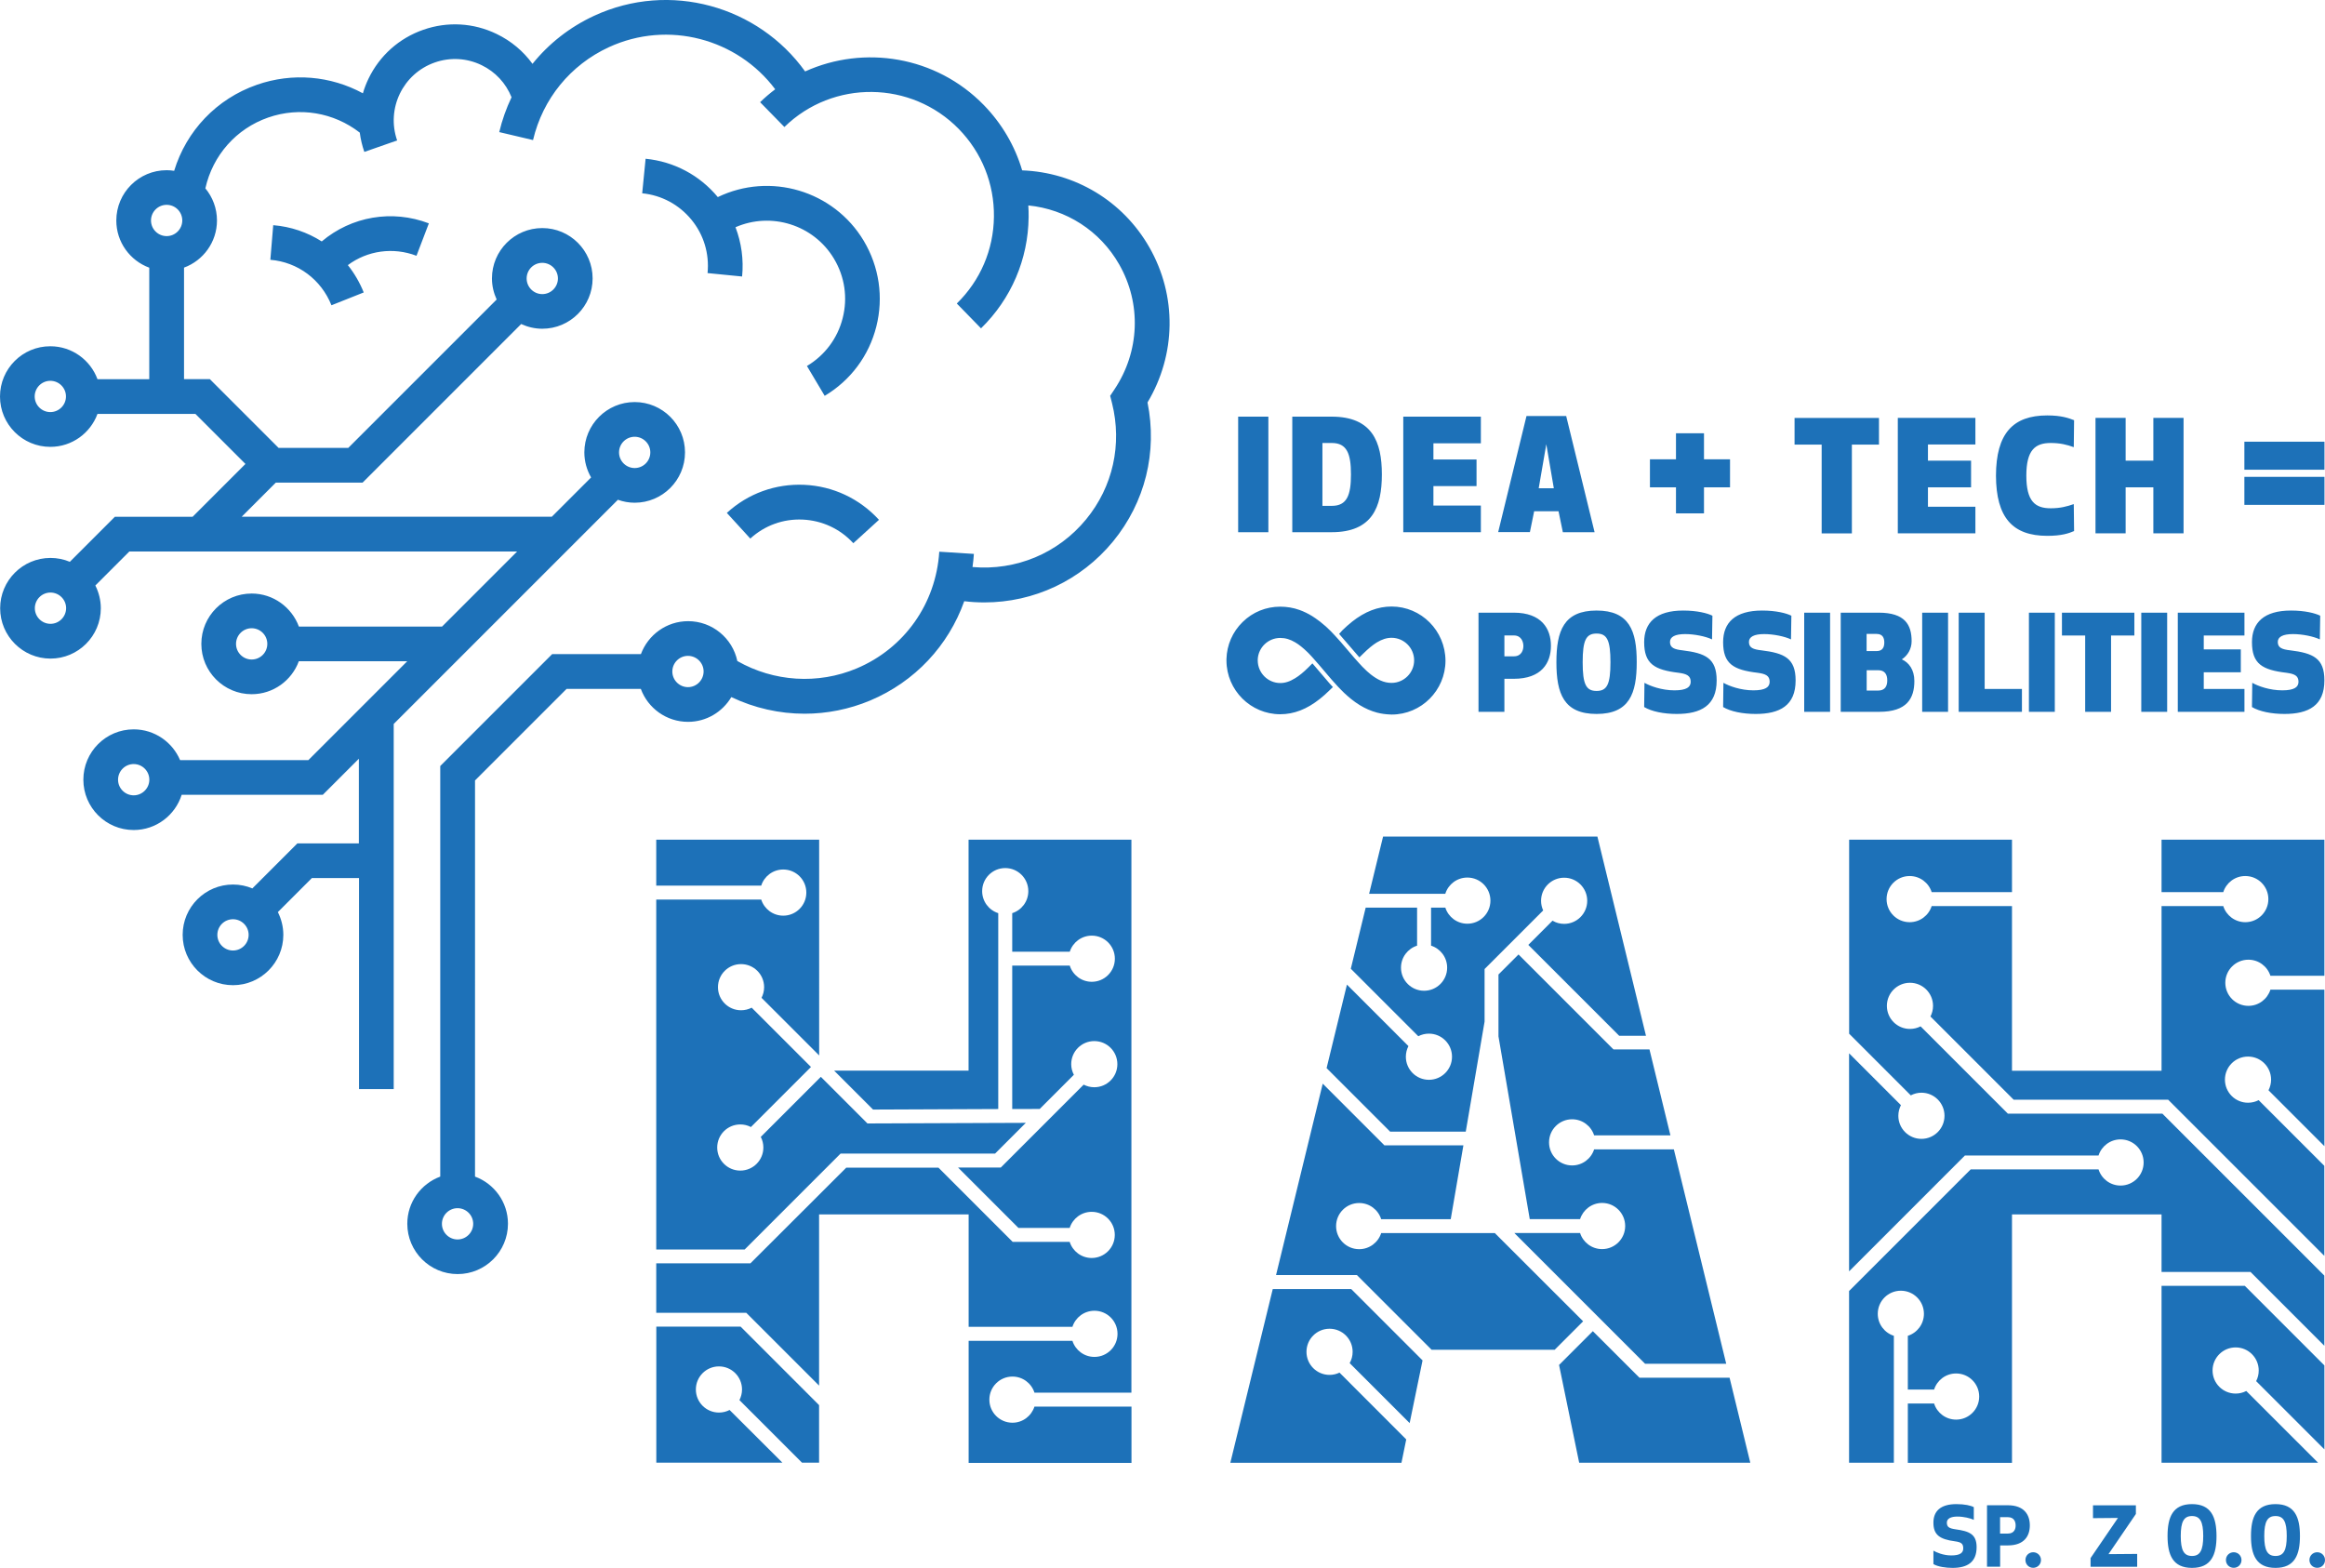 <?xml version="1.0" encoding="UTF-8"?>
<!-- Generator: Adobe Illustrator 27.5.0, SVG Export Plug-In . SVG Version: 6.00 Build 0)  -->
<svg xmlns="http://www.w3.org/2000/svg" xmlns:xlink="http://www.w3.org/1999/xlink" version="1.1" id="Warstwa_1" x="0px" y="0px" viewBox="0 0 306.25 206.51" style="enable-background:new 0 0 306.25 206.51;" xml:space="preserve">
<style type="text/css">
	.st0{fill:#1D71B8;}
</style>
<g>
	<path class="st0" d="M54.86,33.69l1.63-4.27c-4.85-1.85-10.2-0.92-14.11,2.38c-1.89-1.2-4.06-1.95-6.39-2.14l-0.38,4.56   c3.61,0.3,6.69,2.59,8.05,5.99l4.25-1.69c-0.53-1.32-1.24-2.53-2.09-3.6C48.4,33,51.78,32.52,54.86,33.69z M105.94,63.86   c-3.78-0.17-7.41,1.14-10.2,3.7l3.09,3.38c1.89-1.73,4.35-2.62,6.91-2.5c2.56,0.12,4.93,1.22,6.66,3.11l3.38-3.08   C113.21,65.67,109.72,64.03,105.94,63.86z M151.39,32.57c-3.49-6.11-9.79-9.87-16.75-10.13c-0.95-3.21-2.67-6.16-5.07-8.62   c-6.29-6.44-15.76-7.92-23.52-4.41C99.88,0.8,88.25-2.53,78.28,2.07c-3.23,1.49-5.99,3.67-8.14,6.34   c-1.21-1.67-2.82-3.02-4.73-3.94C62.37,3,58.94,2.81,55.76,3.92c-3.19,1.11-5.75,3.4-7.22,6.44c-0.3,0.63-0.55,1.27-0.74,1.93   c-4.24-2.3-9.27-2.76-13.97-1.12c-5.31,1.85-9.28,6.06-10.89,11.33c-0.32-0.05-0.65-0.08-0.99-0.08c-3.66,0-6.63,2.97-6.63,6.63   c0,2.85,1.81,5.28,4.34,6.21v14.69h-6.82c-0.93-2.53-3.36-4.34-6.21-4.34C2.97,45.6,0,48.57,0,52.23s2.97,6.63,6.63,6.63   c2.85,0,5.28-1.81,6.21-4.34h12.9l6.59,6.59l-6.96,6.96H15.13L9.2,74c-0.79-0.33-1.65-0.51-2.55-0.51c-3.66,0-6.63,2.97-6.63,6.63   c0,3.65,2.97,6.63,6.63,6.63c3.65,0,6.63-2.97,6.63-6.63c0-1.08-0.27-2.1-0.72-3l4.48-4.48h51.08l-9.89,9.89H39.37   C38.43,80,36,78.18,33.15,78.18c-3.66,0-6.63,2.97-6.63,6.63c0,3.66,2.97,6.63,6.63,6.63c2.85,0,5.28-1.81,6.21-4.34h14.28   l-13.02,13.02H23.72c-1.01-2.38-3.37-4.05-6.11-4.05c-3.66,0-6.63,2.97-6.63,6.63c0,3.66,2.97,6.63,6.63,6.63   c2.96,0,5.47-1.95,6.32-4.64h18.59l4.75-4.75v11.15h-8.1l-5.93,5.93c-0.79-0.33-1.65-0.51-2.55-0.51c-3.66,0-6.63,2.97-6.63,6.63   c0,3.66,2.97,6.63,6.63,6.63c3.65,0,6.63-2.97,6.63-6.63c0-1.08-0.27-2.1-0.72-3l4.48-4.48h6.21v27.8h4.57v-48.1l8.26-8.26l0,0   l21.27-21.27c0.69,0.25,1.44,0.39,2.21,0.39c3.66,0,6.63-2.97,6.63-6.63s-2.97-6.63-6.63-6.63c-3.66,0-6.63,2.97-6.63,6.63   c0,1.2,0.33,2.33,0.89,3.3l-5.17,5.17H31.84l4.49-4.49h11.43l20.89-20.89c0.85,0.39,1.79,0.62,2.78,0.62   c3.66,0,6.63-2.97,6.63-6.63c0-3.66-2.97-6.63-6.63-6.63c-3.66,0-6.63,2.97-6.63,6.63c0,0.99,0.23,1.93,0.62,2.78L45.87,59H36.7   l-9.06-9.06h-3.4V35.25c2.53-0.93,4.34-3.36,4.34-6.21c0-1.61-0.58-3.08-1.53-4.23c0.97-4.34,4.05-7.86,8.28-9.33   c4.14-1.44,8.63-0.67,12.06,1.99c0.11,0.86,0.31,1.71,0.6,2.54l4.32-1.51c-1.46-4.2,0.76-8.8,4.96-10.27   c2.03-0.71,4.22-0.59,6.16,0.35c1.82,0.88,3.2,2.37,3.95,4.23c-0.69,1.45-1.24,2.99-1.62,4.59l4.45,1.05   c1.28-5.43,4.92-9.89,9.98-12.23c7.83-3.61,16.95-1.1,21.92,5.54c-0.69,0.52-1.35,1.08-1.99,1.7l3.2,3.27   c6.41-6.26,16.72-6.14,22.98,0.27c3.03,3.11,4.67,7.21,4.62,11.55c-0.05,4.34-1.79,8.4-4.89,11.43l3.19,3.27   c3.98-3.89,6.21-9.09,6.27-14.65c0.01-0.52-0.01-1.03-0.04-1.54c4.99,0.5,9.44,3.33,11.97,7.77c2.95,5.17,2.71,11.48-0.63,16.47   l-0.56,0.84l0.25,0.98c1.35,5.42,0.11,10.99-3.41,15.28c-3.69,4.5-9.26,6.79-14.97,6.29c0.08-0.57,0.14-1.15,0.18-1.73l-4.56-0.29   c-0.43,6.84-4.6,12.73-10.87,15.37c-5.11,2.15-10.92,1.77-15.73-0.97c-0.63-3-3.3-5.25-6.48-5.25c-2.85,0-5.28,1.81-6.22,4.34   H72.73l-14.74,14.74v54.08c-2.53,0.94-4.34,3.36-4.34,6.21c0,3.66,2.97,6.63,6.63,6.63c3.65,0,6.63-2.97,6.63-6.63   c0-2.85-1.81-5.28-4.34-6.21V102.8l12.06-12.06h9.78c0.93,2.53,3.36,4.34,6.22,4.34c2.42,0,4.54-1.31,5.7-3.26   c3.04,1.45,6.34,2.19,9.65,2.19c2.93,0,5.87-0.58,8.64-1.74c5.9-2.48,10.31-7.24,12.39-13.08c0.88,0.11,1.77,0.16,2.65,0.16   c6.51,0,12.71-2.87,16.95-8.03c4.23-5.16,5.86-11.78,4.54-18.31C154.92,46.71,155.05,38.97,151.39,32.57z M6.63,54.28   c-1.13,0-2.06-0.92-2.06-2.06c0-1.13,0.92-2.06,2.06-2.06c1.13,0,2.06,0.92,2.06,2.06C8.69,53.36,7.76,54.28,6.63,54.28z    M6.65,82.17c-1.13,0-2.06-0.92-2.06-2.06c0-1.13,0.92-2.06,2.06-2.06c1.13,0,2.06,0.92,2.06,2.06C8.7,81.25,7.78,82.17,6.65,82.17   z M33.15,86.87c-1.13,0-2.06-0.92-2.06-2.06c0-1.13,0.92-2.06,2.06-2.06c1.13,0,2.06,0.92,2.06,2.06   C35.21,85.95,34.29,86.87,33.15,86.87z M17.61,104.76c-1.13,0-2.06-0.92-2.06-2.06c0-1.13,0.92-2.06,2.06-2.06   c1.13,0,2.06,0.92,2.06,2.06C19.67,103.83,18.74,104.76,17.61,104.76z M30.69,125.2c-1.13,0-2.06-0.92-2.06-2.06   s0.92-2.06,2.06-2.06c1.13,0,2.06,0.92,2.06,2.06S31.82,125.2,30.69,125.2z M83.6,57.53c1.13,0,2.06,0.92,2.06,2.06   s-0.92,2.06-2.06,2.06c-1.13,0-2.06-0.92-2.06-2.06S82.47,57.53,83.6,57.53z M71.43,34.62c1.13,0,2.06,0.92,2.06,2.06   c0,1.13-0.92,2.06-2.06,2.06c-1.13,0-2.06-0.92-2.06-2.06C69.37,35.54,70.29,34.62,71.43,34.62z M21.95,31.1   c-1.13,0-2.06-0.92-2.06-2.06c0-1.13,0.92-2.06,2.06-2.06s2.06,0.92,2.06,2.06C24.01,30.17,23.09,31.1,21.95,31.1z M60.27,163.26   c-1.13,0-2.06-0.92-2.06-2.06c0-1.13,0.92-2.06,2.06-2.06c1.13,0,2.06,0.92,2.06,2.06C62.33,162.34,61.4,163.26,60.27,163.26z    M90.62,90.51c-1.13,0-2.06-0.92-2.06-2.06c0-1.13,0.92-2.06,2.06-2.06c1.13,0,2.06,0.92,2.06,2.06   C92.67,89.59,91.75,90.51,90.62,90.51z M113.78,31.73c-3.98-6.66-12.37-9.08-19.23-5.77c-2.4-2.89-5.77-4.68-9.51-5.05l-0.45,4.55   c2.55,0.25,4.85,1.49,6.48,3.47c1.63,1.98,2.38,4.48,2.13,7.04l4.55,0.45c0.22-2.24-0.09-4.45-0.87-6.49   c4.68-2.05,10.29-0.35,12.98,4.16c1.41,2.36,1.82,5.13,1.14,7.8c-0.67,2.67-2.35,4.91-4.71,6.32l2.34,3.93   c3.41-2.04,5.83-5.28,6.8-9.13C116.4,39.15,115.81,35.15,113.78,31.73z"></path>
	<path class="st0" d="M202.08,67.34h3.21l0.57,2.76h4.18L206.3,54.8h-5.23l-3.73,15.29h4.18L202.08,67.34z M203.68,58.51l0.99,5.8   h-1.99L203.68,58.51z M183.3,79.89c-1.81,0-3.51,0.66-5.22,2.01l-0.03,0.03c-0.4,0.32-0.8,0.67-1.22,1.08l-0.44,0.49l2.67,3.09   l0.52-0.51c0.66-0.65,1.23-1.12,1.76-1.45c0.69-0.42,1.32-0.62,1.96-0.62c1.64,0,2.97,1.34,2.97,2.97c0,1.63-1.34,2.97-2.97,2.97   c-0.52,0-1-0.11-1.49-0.33c-0.4-0.18-0.81-0.44-1.26-0.79c-0.16-0.13-0.32-0.26-0.48-0.41c-0.07-0.06-0.14-0.13-0.21-0.2l-0.2-0.2   h0c-0.07-0.07-0.14-0.14-0.2-0.19c-0.02-0.02-0.04-0.05-0.08-0.09c-0.13-0.14-0.26-0.28-0.39-0.42c-0.21-0.23-0.41-0.46-0.6-0.67   l-1.78-2.08c-0.28-0.32-0.51-0.58-0.75-0.83c-0.17-0.19-0.34-0.37-0.5-0.53c-0.06-0.06-0.12-0.12-0.16-0.16   c-0.06-0.06-0.12-0.12-0.17-0.16c-0.05-0.05-0.1-0.1-0.14-0.14c-0.1-0.09-0.19-0.18-0.29-0.27l-0.1-0.08   c-0.42-0.37-0.82-0.69-1.24-0.97c-0.15-0.1-0.29-0.2-0.44-0.29c-0.54-0.33-1.08-0.59-1.63-0.79c-0.83-0.3-1.69-0.44-2.56-0.44   c-1.86,0-3.62,0.71-4.95,2.02c-1.33,1.3-2.08,3.03-2.13,4.87c0,0.07,0,0.13,0,0.23c0.02,3.89,3.2,7.05,7.08,7.05   c1.81,0,3.51-0.66,5.22-2.02c0.41-0.32,0.81-0.68,1.24-1.1l0.48-0.46l-0.45-0.49c-0.04-0.04-0.08-0.09-0.12-0.14l-2.13-2.49   l-0.52,0.52c-0.65,0.65-1.23,1.12-1.76,1.44c-0.36,0.22-0.69,0.38-1.01,0.48c-0.31,0.1-0.62,0.15-0.94,0.15   c-1.63,0-2.96-1.33-2.97-2.97l0-0.15c0.08-1.58,1.39-2.82,2.97-2.82c0.68,0,1.31,0.19,1.98,0.59c0.25,0.15,0.5,0.32,0.77,0.54   c0.25,0.2,0.51,0.43,0.81,0.72l0.2,0.2c0.11,0.11,0.22,0.22,0.34,0.36c0.09,0.09,0.17,0.19,0.26,0.29   c0.24,0.27,0.48,0.54,0.72,0.82l1.69,1.98c0.24,0.27,0.45,0.51,0.66,0.73c0.06,0.07,0.12,0.13,0.18,0.2l0.07,0.07   c0.12,0.12,0.23,0.24,0.34,0.35c0.13,0.13,0.26,0.25,0.38,0.38c0.33,0.31,0.65,0.59,0.95,0.83c0.36,0.29,0.73,0.55,1.12,0.79   c0.72,0.44,1.47,0.77,2.25,0.98c0.57,0.15,1.16,0.23,1.72,0.25c0.07,0,0.15,0.01,0.22,0.01h0.01c3.9,0,7.08-3.18,7.09-7.09   C190.38,83.07,187.2,79.89,183.3,79.89z M279.99,64.19h3.65v6.06h3.98V55.04h-3.98v5.64h-3.65v-5.64h-3.97v15.21h3.97V64.19z    M269.67,70.58c1.85,0,2.82-0.32,3.53-0.63l-0.04-3.55c-0.93,0.32-1.79,0.55-3.04,0.55c-2.05,0-3.21-0.91-3.21-4.3   c0-3.37,1.16-4.3,3.21-4.3c1.26,0,2.11,0.22,3.04,0.55l0.04-3.55c-0.71-0.28-1.68-0.63-3.53-0.63c-4.56,0-6.74,2.41-6.76,7.93   C262.93,68.19,265.11,70.58,269.67,70.58z M260.2,66.75h-6.25v-2.56h5.68v-3.51h-5.68v-2.13h6.25v-3.51h-10.22v15.21h10.22V66.75z    M167.07,54.88h-3.98V70.1h3.98V54.88z M239.95,70.26h3.98v-11.7h3.57v-3.51h-11.12v3.51h3.57V70.26z M220.76,67.62h3.69v-3.43   h3.43V60.5h-3.43v-3.43h-3.69v3.43h-3.43v3.69h3.43V67.62z M195.06,66.59h-6.25v-2.56h5.68v-3.51h-5.68v-2.13h6.25v-3.51h-10.22   V70.1h10.22V66.59z M182.02,62.49c0-4.3-1.28-7.61-6.61-7.61h-5.19V70.1h5.19C180.74,70.1,182.02,66.81,182.02,62.49z    M174.19,58.35h1.24c1.99,0,2.52,1.42,2.52,4.14c0,2.74-0.53,4.14-2.52,4.14h-1.24V58.35z M199.4,80.7h-4.65v13.06h3.41v-4.35h1.24   c3.64,0,4.89-2.07,4.89-4.35C204.29,82.8,203.04,80.7,199.4,80.7z M199.41,86.45h-1.25v-2.75h1.25c1.01,0,1.25,0.89,1.25,1.38   C200.67,85.59,200.43,86.45,199.41,86.45z M282.05,93.76h3.41V80.7h-3.41V93.76z M271.59,83.71h3.07v10.05h3.41V83.71h3.07V80.7   h-9.54V83.71z M286.86,93.76h8.78v-3.01h-5.36v-2.2h4.88v-3.01h-4.88v-1.83h5.36V80.7h-8.78V93.76z M210.3,80.42   c-4.32,0-5.29,2.68-5.29,6.81c0,4.13,0.97,6.81,5.29,6.81c4.32,0,5.29-2.68,5.29-6.81C215.6,83.1,214.62,80.42,210.3,80.42z    M210.3,91.01c-1.38,0-1.83-0.87-1.83-3.78c0-2.91,0.45-3.78,1.83-3.78c1.38,0,1.83,0.87,1.83,3.78   C212.13,90.14,211.68,91.01,210.3,91.01z M295.63,58.18v3.69h10.55v-3.69H295.63z M267.25,93.76h3.41V80.7h-3.41V93.76z    M301.67,85.66c-1.06-0.12-1.64-0.33-1.64-1.1c0-0.68,0.68-1.04,2-1.04c1.22,0,2.7,0.3,3.54,0.7l0.05-3.12   c-0.66-0.33-2.02-0.68-3.85-0.68c-3.57,0-5.14,1.6-5.14,4.16c0,2.86,1.34,3.66,4.56,4.04c1.03,0.14,1.57,0.38,1.57,1.18   c0,0.71-0.56,1.13-2.14,1.13c-1.67,0-3.19-0.56-3.95-0.99l-0.04,3.19c0.98,0.59,2.58,0.91,4.28,0.91c3.17,0,5.26-1.1,5.26-4.41   C306.18,86.69,304.68,86.03,301.67,85.66z M295.63,66.5h10.55v-3.69h-10.55V66.5z M261.41,80.7H258v13.06h8.33v-3.01h-4.91V80.7z    M232.01,85.66c-1.06-0.12-1.64-0.33-1.64-1.1c0-0.68,0.68-1.04,2-1.04c1.22,0,2.7,0.3,3.54,0.7l0.05-3.12   c-0.66-0.33-2.02-0.68-3.85-0.68c-3.57,0-5.14,1.6-5.14,4.16c0,2.86,1.34,3.66,4.56,4.04c1.03,0.14,1.57,0.38,1.57,1.18   c0,0.71-0.56,1.13-2.14,1.13c-1.67,0-3.19-0.56-3.95-0.99l-0.04,3.19c0.98,0.59,2.58,0.91,4.29,0.91c3.17,0,5.26-1.1,5.26-4.41   C236.52,86.69,235.02,86.03,232.01,85.66z M221.61,85.66c-1.06-0.12-1.64-0.33-1.64-1.1c0-0.68,0.68-1.04,2-1.04   c1.22,0,2.7,0.3,3.54,0.7l0.05-3.12c-0.66-0.33-2.02-0.68-3.85-0.68c-3.57,0-5.14,1.6-5.14,4.16c0,2.86,1.34,3.66,4.56,4.04   c1.03,0.14,1.57,0.38,1.57,1.18c0,0.71-0.56,1.13-2.14,1.13c-1.67,0-3.19-0.56-3.95-0.99l-0.04,3.19c0.98,0.59,2.58,0.91,4.29,0.91   c3.17,0,5.26-1.1,5.26-4.41C226.12,86.69,224.62,86.03,221.61,85.66z M237.65,93.76h3.41V80.7h-3.41V93.76z M253.19,93.76h3.41   V80.7h-3.41V93.76z M250.51,86.85c0.77-0.5,1.29-1.38,1.29-2.39c0-2.16-0.87-3.76-4.34-3.76h-5v13.06h5.07   c3.66,0,4.63-1.78,4.63-4.06C252.16,88.2,251.43,87.26,250.51,86.85z M245.87,83.5h1.32c0.82,0,1.01,0.56,1.01,1.13   c0,0.57-0.19,1.13-1.01,1.13h-1.32V83.5z M247.39,90.96h-1.51v-2.68h1.51c0.85,0,1.2,0.52,1.2,1.34   C248.59,90.42,248.26,90.96,247.39,90.96z"></path>
	<g>
		<path class="st0" d="M100.27,116.65c0.39-1.23,1.54-2.12,2.9-2.12c1.68,0,3.04,1.36,3.04,3.04c0,1.68-1.36,3.04-3.04,3.04    c-1.36,0-2.51-0.89-2.9-2.12H86.44v46.09h11.65l12.63-12.63h20.35l4.05-4.05l-20.86,0.08l-6.14-6.14l-7.91,7.91    c0.22,0.42,0.34,0.9,0.34,1.4c0,1.68-1.36,3.04-3.04,3.04c-1.68,0-3.04-1.36-3.04-3.04c0-1.68,1.36-3.04,3.04-3.04    c0.51,0,0.98,0.12,1.4,0.34l7.91-7.91l-7.81-7.81c-0.42,0.22-0.9,0.34-1.4,0.34c-1.68,0-3.04-1.36-3.04-3.04    c0-1.68,1.36-3.04,3.04-3.04c1.68,0,3.04,1.36,3.04,3.04c0,0.51-0.13,0.98-0.34,1.4l7.59,7.59V110.6H86.44v6.05H100.27z"></path>
		<path class="st0" d="M190.38,117.71c0.39-1.23,1.54-2.12,2.9-2.12c1.68,0,3.04,1.36,3.04,3.04c0,1.68-1.36,3.04-3.04,3.04    c-1.36,0-2.51-0.89-2.9-2.12h-1.88v5.01c1.23,0.39,2.12,1.54,2.12,2.9c0,1.68-1.36,3.04-3.04,3.04c-1.68,0-3.04-1.36-3.04-3.04    c0-1.36,0.89-2.51,2.12-2.9v-5.01h-6.77l-1.96,8.05l8.89,8.89c0.42-0.22,0.9-0.34,1.4-0.34c1.68,0,3.04,1.36,3.04,3.04    c0,1.68-1.36,3.04-3.04,3.04c-1.68,0-3.04-1.36-3.04-3.04c0-0.51,0.13-0.98,0.34-1.4l-8.1-8.1l-2.68,11l8.37,8.37h9.96l2.48-14.5    v-6.92l7.72-7.72c-0.18-0.39-0.28-0.81-0.28-1.27c0-1.68,1.36-3.04,3.04-3.04s3.04,1.36,3.04,3.04c0,1.68-1.36,3.04-3.04,3.04    c-0.56,0-1.08-0.15-1.53-0.42l-3.19,3.19l11.97,11.97h3.53l-6.4-26.24h-28.23l-1.84,7.54H190.38z"></path>
		<path class="st0" d="M196.9,162.42h-14.97c-0.39,1.23-1.54,2.12-2.9,2.12c-1.68,0-3.04-1.36-3.04-3.04c0-1.68,1.36-3.04,3.04-3.04    c1.36,0,2.51,0.89,2.9,2.13h9.16l1.67-9.73h-10.41l-8.12-8.12l-6.15,25.21h10.65l9.84,9.84h16.21l3.75-3.75L196.9,162.42z"></path>
		<path class="st0" d="M227.38,179.64l-6.9-28.25h-10.5c-0.39,1.23-1.54,2.12-2.9,2.12c-1.68,0-3.04-1.36-3.04-3.04    c0-1.68,1.36-3.04,3.04-3.04c1.36,0,2.51,0.89,2.9,2.12h10.05l-2.76-11.32h-4.74l-12.51-12.51l-2.64,2.64v8.15l4.12,24.07h6.63    c0.39-1.23,1.54-2.13,2.9-2.13c1.68,0,3.04,1.36,3.04,3.04c0,1.68-1.36,3.04-3.04,3.04c-1.36,0-2.51-0.89-2.9-2.12h-8.66    l17.22,17.22H227.38z"></path>
		<path class="st0" d="M96.1,185.72c-0.42,0.22-0.9,0.34-1.4,0.34c-1.68,0-3.04-1.36-3.04-3.04c0-1.68,1.36-3.04,3.04-3.04    c1.68,0,3.04,1.36,3.04,3.04c0,0.51-0.13,0.98-0.34,1.4l8.24,8.24h2.25v-7.58l-10.34-10.34h-11.1v17.92h16.61L96.1,185.72z"></path>
		<polygon class="st0" points="215.95,181.47 209.81,175.34 205.36,179.79 208.01,192.67 230.55,192.67 227.82,181.47   "></polygon>
		<path class="st0" d="M284.72,167.54h11.72l9.72,9.72v-9.24l-21.33-21.33h-20.35l-11.5-11.5c-0.42,0.22-0.9,0.34-1.4,0.34    c-1.68,0-3.04-1.36-3.04-3.04c0-1.68,1.36-3.04,3.04-3.04c1.68,0,3.04,1.36,3.04,3.04c0,0.51-0.12,0.98-0.34,1.4l10.96,10.96    h20.35l20.57,20.57v-11.86l-8.65-8.65c-0.42,0.22-0.9,0.34-1.4,0.34c-1.68,0-3.04-1.36-3.04-3.04c0-1.68,1.36-3.04,3.04-3.04    c1.68,0,3.04,1.36,3.04,3.04c0,0.51-0.13,0.98-0.34,1.4l7.36,7.36v-20.61h-7.11c-0.39,1.23-1.54,2.13-2.9,2.13    c-1.68,0-3.04-1.36-3.04-3.04c0-1.68,1.36-3.04,3.04-3.04c1.36,0,2.51,0.89,2.9,2.12h7.11V110.6h-21.45v6.91h8.13    c0.39-1.23,1.54-2.12,2.9-2.12c1.68,0,3.04,1.36,3.04,3.04c0,1.68-1.36,3.04-3.04,3.04c-1.36,0-2.51-0.89-2.9-2.12h-8.13v21.69    h-19.7v-21.69h-10.58c-0.39,1.23-1.54,2.12-2.9,2.12c-1.68,0-3.04-1.36-3.04-3.04c0-1.68,1.36-3.04,3.04-3.04    c1.36,0,2.51,0.89,2.9,2.12h10.58v-6.91h-21.45v25.56l8.12,8.12c0.42-0.22,0.9-0.35,1.4-0.35c1.68,0,3.04,1.36,3.04,3.04    c0,1.68-1.36,3.04-3.04,3.04c-1.68,0-3.04-1.36-3.04-3.04c0-0.51,0.13-0.98,0.34-1.4l-6.83-6.83v28.72l15.26-15.26h17.6    c0.39-1.23,1.54-2.12,2.9-2.12c1.68,0,3.04,1.36,3.04,3.04c0,1.68-1.36,3.04-3.04,3.04c-1.36,0-2.51-0.89-2.9-2.13h-16.84    l-16.02,16.02v22.62h5.9v-16.72c-1.23-0.39-2.12-1.54-2.12-2.9c0-1.68,1.36-3.04,3.04-3.04c1.68,0,3.04,1.36,3.04,3.04    c0,1.36-0.89,2.51-2.12,2.9v7.08h3.46c0.39-1.23,1.54-2.12,2.9-2.12c1.68,0,3.04,1.36,3.04,3.04s-1.36,3.04-3.04,3.04    c-1.36,0-2.51-0.89-2.9-2.12h-3.46v7.81h13.72v-32.72h19.7V167.54z"></path>
		<path class="st0" d="M295.88,183.22c-0.42,0.22-0.9,0.34-1.4,0.34c-1.68,0-3.04-1.36-3.04-3.04c0-1.68,1.36-3.04,3.04-3.04    c1.68,0,3.04,1.36,3.04,3.04c0,0.51-0.12,0.98-0.34,1.4l8.99,8.99v-11.06l-10.48-10.48h-10.97v23.3h20.62L295.88,183.22z"></path>
		<path class="st0" d="M136.26,185.27c-0.39,1.23-1.54,2.13-2.9,2.13c-1.68,0-3.04-1.36-3.04-3.04c0-1.68,1.36-3.04,3.04-3.04    c1.36,0,2.51,0.89,2.9,2.12h12.77V110.6h-21.45v30.42h-17.71l5.13,5.13l16.49-0.07v-25.8c-1.23-0.39-2.12-1.54-2.12-2.9    c0-1.68,1.36-3.04,3.04-3.04c1.68,0,3.04,1.36,3.04,3.04c0,1.36-0.89,2.51-2.12,2.9v5.08h7.58c0.39-1.23,1.54-2.12,2.9-2.12    c1.68,0,3.04,1.36,3.04,3.04c0,1.68-1.36,3.04-3.04,3.04c-1.36,0-2.51-0.89-2.9-2.13h-7.58v18.89l3.62-0.01l4.5-4.5    c-0.22-0.42-0.35-0.9-0.35-1.4c0-1.68,1.36-3.04,3.04-3.04c1.68,0,3.04,1.36,3.04,3.04c0,1.68-1.36,3.04-3.04,3.04    c-0.51,0-0.98-0.13-1.4-0.34l-10.92,10.92h-5.62l7.95,7.95h6.75c0.39-1.23,1.54-2.12,2.9-2.12c1.68,0,3.04,1.36,3.04,3.04    s-1.36,3.04-3.04,3.04c-1.36,0-2.51-0.89-2.9-2.12h-7.51l-9.78-9.78h-12.14L98.85,166.4H86.44v6.52H98.3l9.59,9.59v-22.55h19.7    v14.81h13.67c0.39-1.23,1.54-2.12,2.9-2.12c1.68,0,3.04,1.36,3.04,3.04c0,1.68-1.36,3.04-3.04,3.04c-1.36,0-2.51-0.89-2.9-2.12    h-13.67v16.08h21.45v-7.41H136.26z"></path>
		<path class="st0" d="M176.44,180.8c-0.4,0.19-0.84,0.3-1.31,0.3c-1.68,0-3.04-1.36-3.04-3.04c0-1.68,1.36-3.04,3.04-3.04    s3.04,1.36,3.04,3.04c0,0.54-0.14,1.05-0.39,1.49l7.9,7.9l1.7-8.26l-9.4-9.4h-10.33l-5.59,22.89h22.54l0.63-3.08L176.44,180.8z"></path>
	</g>
	<path class="st0" d="M299.73,198.12c-2.55,0-3.23,1.73-3.23,4.2c0,2.47,0.68,4.2,3.23,4.2c2.54,0,3.22-1.73,3.22-4.2   C302.95,199.85,302.27,198.12,299.73,198.12z M299.73,204.95c-1.07,0-1.48-0.75-1.48-2.63c0-1.89,0.41-2.63,1.48-2.63   c1.07,0,1.48,0.75,1.48,2.63C301.21,204.21,300.8,204.95,299.73,204.95z M288.73,198.12c-2.54,0-3.22,1.73-3.22,4.2   c0,2.47,0.68,4.2,3.22,4.2c2.55,0,3.23-1.73,3.23-4.2C291.95,199.85,291.27,198.12,288.73,198.12z M288.73,204.95   c-1.07,0-1.48-0.75-1.48-2.63c0-1.89,0.41-2.63,1.48-2.63c1.07,0,1.48,0.75,1.48,2.63C290.21,204.21,289.79,204.95,288.73,204.95z    M294.23,204.46c-0.58,0-1.03,0.45-1.03,1.02c0,0.58,0.44,1.03,1.03,1.03c0.57,0,1.02-0.44,1.02-1.03   C295.25,204.92,294.8,204.46,294.23,204.46z M305.23,204.46c-0.58,0-1.03,0.45-1.03,1.02c0,0.58,0.44,1.03,1.03,1.03   c0.57,0,1.02-0.44,1.02-1.03C306.25,204.92,305.8,204.46,305.23,204.46z M281.34,199.42v-1.14h-5.65v1.69l3.29-0.03l-3.61,5.29   v1.14h6.14v-1.69l-3.78,0.03L281.34,199.42z M257.59,201.44c-0.84-0.12-1.15-0.3-1.15-0.88c0-0.52,0.5-0.8,1.39-0.8   c0.82,0,1.72,0.22,2.16,0.43v-1.67c-0.38-0.21-1.19-0.4-2.29-0.4c-2.14,0-3.03,0.97-3.03,2.44c0,1.59,0.79,2.19,2.84,2.46   c0.82,0.11,1.09,0.31,1.09,0.93c0,0.55-0.36,0.93-1.58,0.93c-1.07,0-1.97-0.41-2.35-0.63v1.77c0.58,0.35,1.65,0.5,2.52,0.5   c1.91,0,3.17-0.72,3.17-2.73C260.36,202.06,259.38,201.69,257.59,201.44z M267.81,204.46c-0.58,0-1.02,0.45-1.02,1.02   c0,0.58,0.44,1.03,1.02,1.03c0.57,0,1.03-0.44,1.03-1.03C268.84,204.92,268.39,204.46,267.81,204.46z M264.47,198.27h-2.74v8.09   h1.73v-2.8h1.01c2.16,0,2.9-1.24,2.9-2.64C267.37,199.53,266.63,198.27,264.47,198.27z M264.48,202h-1.03v-2.16h1.03   c0.86,0,1.02,0.66,1.02,1.08C265.51,201.35,265.34,202,264.48,202z"></path>
</g>
</svg>
